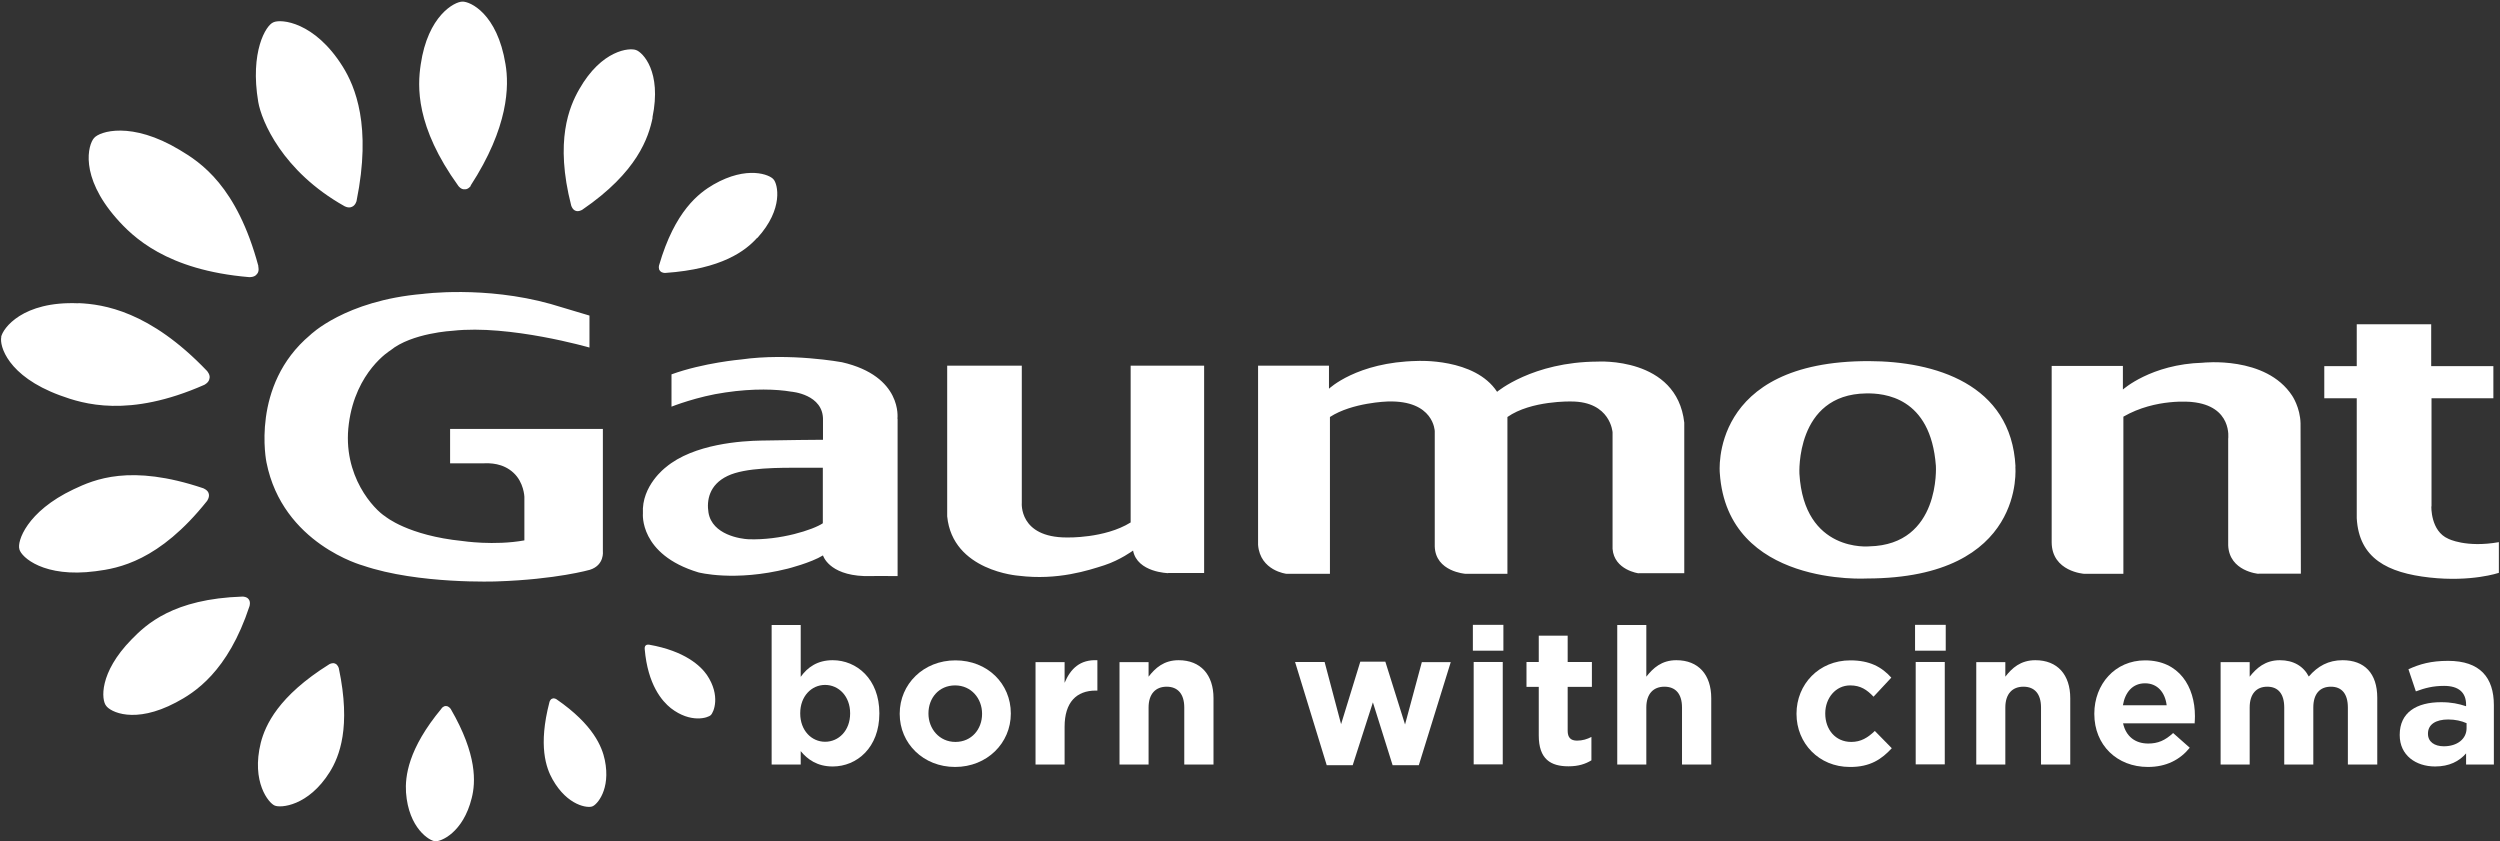 <svg version="1.2" xmlns="http://www.w3.org/2000/svg" viewBox="0 0 1548 521" width="1548" height="521"><rect x="0" y="0" width="1548" height="521" fill="#333333" stroke="none"/><style>.a{fill:#fff}</style><path fill-rule="evenodd" class="a" d="m402 399.2c22.1 3.9 31.8 13.1 35.7 18.7 8.7 12.9 4.2 23.3 2.4 24.9-1.7 1.7-12.4 5.2-24.7-4.3-5.4-4.3-14.3-14.4-16.2-36.6 0 0-0.2-1.5 0.6-2.2 0.8-0.8 2.2-0.5 2.2-0.5zm-60 33.4c1.1-0.6 2.6 0.4 2.6 0.4 22.9 15.8 28.2 29.5 29.9 37.6 3.8 18.4-5 27.8-7.7 28.7-2.7 1.2-15.3-0.2-24.6-16.6-4.1-7.2-9-21-2-47.9 0-0.1 0.5-1.9 1.8-2.2zm-68.6 6c0 0 1.4-1.7 2.9-1.4 1.6 0 2.8 1.8 2.8 1.8 16.5 28.4 15.4 45.6 13 55.1-5.3 21.6-19.3 27.2-22.7 26.8-3.4-0.2-16.4-8-18-30.2-0.6-9.7 1.1-26.9 22.1-52.1zm-69.5-27.3c0 0 2-1.2 3.6-0.4 1.7 0.6 2.3 2.9 2.3 2.9 7.7 36.5 0.3 54.7-5.6 64.2-13.3 21.3-30.6 22.4-34.1 20.8-3.6-1.4-14.7-14.5-8.6-39 2.8-10.7 10.7-28.7 42.4-48.5zm-53.7-41.9c0 0 2.7 0 3.8 1.7 1.3 1.6 0.5 4.2 0.5 4.2-13.4 40.8-34.2 53.7-45.6 59.7-25.7 13.6-40.7 5.7-43.2 2-2.9-3.5-4.6-20.3 15.8-41.1 9-9.2 25.6-25.1 68.7-26.5zm-138.2-29.4c-1.5-4.6 4.4-23.2 33.5-37 12.9-6.1 35.1-15.9 80.3-0.7 0 0 2.9 1.1 3.4 3.2 0.8 2.2-1 4.7-1 4.7-29.7 37.3-54.9 41.7-69 43.5-32 4.2-46-8.7-47.2-13.6zm36.7-152.3c15.3 0.7 44 4.8 79.5 42 0 0 2.2 2.5 1.5 4.7-0.3 2.5-3.2 3.9-3.2 3.9-47 20.7-75 11.8-89.4 6.5-32.6-12-37.5-30.9-36.3-36.1h-0.1c1-5.3 13.2-22.4 47.9-20.9zm111.2-22.8c0 0 0.9 3.2-0.9 4.9-1.4 2-4.7 1.8-4.7 1.8-51.2-4.3-72.2-25-82.3-36.5-22.9-26.2-17.4-45.5-13.8-49.6 3.4-4.2 23.2-10.6 53 7.3 13.1 7.8 35.5 22.4 48.8 72zm60.9-40.5c0 0-0.7 2.9-3 3.7-2.1 1-4.6-0.5-4.6-0.5-38.4-21.6-51.3-52.8-53.3-64.5-5.2-30.9 4.7-47.5 9.4-49.3 4.6-2.2 25.5-0.4 42.9 27.4 7.7 12.3 18 36.7 8.6 83.1zm70.8-9.4c0 0-1.7 2.4-3.8 2.2-2.3 0.3-4-2.1-4-2.1-26.6-36.9-25.3-61.7-23.3-75.1 4.4-30.4 21-39 25.8-39 4.7-0.2 21.6 7.3 26.7 38.7 2.3 13.4 2 39-21.7 75.4zm73.4 100.2c0 0-49.5-14.3-84.6-10.4 0 0-25.4 1.3-38.7 12.2 0 0-21.5 12.9-25.7 45.4-4.3 32.5 16 53.3 22.6 57.4 0 0 14 11.8 47.8 15.2 0 0 19.6 3 38.3-0.4v-27c0 0-0.3-9-6.8-14.9-6.5-6-14.6-6-18.7-5.8h-20.5v-21.3h94.6v75.7c0 0 1.1 8.6-8 11.5 0 0-20.8 6-57.6 7.2 0 0-48.6 1.9-82.9-9.8 0 0-49.8-13.4-59.8-63.9 0 0-10-47.7 27-78.8 0 0 21.6-21.4 69.7-25.5 0 0 38.3-5.2 79.2 6.2l24.1 7.2zm39.1-142.3c-2.5 12.1-9.3 33.6-43.6 57 0 0-2.3 1.4-4.1 0.6-1.9-0.6-2.7-3.2-2.7-3.2-10.3-40.1-1.2-61.3 5-72.1 13.9-24.4 31.2-25.8 35.2-24.2 4 1.4 16 13.2 10.1 41.7zm64.7 74.4c-7.1 7.9-21.7 19.3-56.9 21.7 0 0-2.2 0.1-3.2-1.3-1.2-1.2-0.6-3.4-0.6-3.4 9.8-33.8 24.7-44.8 33.8-50.1 20.8-11.9 34.9-6 37.1-3.1 2.5 2.7 6.5 18.1-10.1 36.3zm87 112.1v97.3c0 0-20.1-0.1-20.7 0-22.1-0.8-25.5-12.8-25.5-12.8-7.5 4.6-21.8 8.2-21.8 8.2-33 8.3-55.4 2.3-55.4 2.3-36.8-11.1-34.3-36.5-34.3-36.5-1-17.2 14.1-28.5 14.1-28.5 17.4-14.7 47.6-16.4 59-16.6 11.3-0.3 38.4-0.5 38.4-0.5v-11.9c0.6-16.4-19.8-17.9-19.8-17.9-8.6-1.5-23.2-2.1-40.6 0.5-17.3 2.4-33.4 8.8-33.4 8.8v-20c19.9-7.2 43-9.2 43-9.2 30.2-4.3 62.6 1.7 62.6 1.7 37.7 8.7 34.3 34.9 34.3 34.9zm-46.3 30.2h-11.4c-15.8 0-36.6-0.2-47.6 5.1-11.5 5.5-13 15.3-11.8 22.7 2.3 13.8 20 16.3 24.8 16.5 19.8 0.7 40.1-5.9 46-9.9 0 0.1 0-34.4 0-34.4zm213.9 65.3c0 0-19.2-0.4-21.8-14 0 0-8 5.9-17.8 9.1-9.7 3.1-28.8 9.5-53 6.5 0 0-41-2.8-44.3-36.8v-93.3h46.2v84.9c0 0-2 21.5 27.9 21.5 0 0 23.4 0.7 39.5-9.3v-97.1h45.5v128.4h-22.3zm291.2 0.1c0 0-15.1-2-16.1-15.2v-72.1c0 0-1.2-19.1-25.6-19.1 0 0-24.8-0.7-39.5 9.6v97.1h-26c0 0-18.6-1.3-19-17v-71.3c0 0-0.4-19.3-29.2-18.4 0 0-21.9 0.6-35.7 9.6v97.1h-26.9c0 0-16.3-1.8-17.6-17.9v-111h43.9v14.3c0 0 17.2-16.5 54.6-17.2 0 0 35.7-2 49.5 19.1 0 0 21.9-18.5 62.1-18.7 0 0 49.2-3.2 53.8 37.8v93.2h-28.2zm233.3-66.1c0 0 6.9 69.1-91.8 69.3 0 0-86.5 5.3-91.2-65.3 0 0-6.9-69.5 92.4-69.3 40.4 0.1 88.1 13.9 90.7 65.3zm-49.2-0.5c-3.2-42.8-32.3-45-43.2-44.8-43.9 0.6-41.3 49.7-41.3 49.7 2.9 49.1 43.3 45 43.3 45 44.3-1 41.2-49.9 41.2-49.9zm199.7 66.9c0 0-18-1.5-18.7-17.6v-66c0 0 2.9-20.4-22.6-22.8 0 0-22.2-2.5-42.3 9.1v97.3h-24.3c0 0-20-1.3-20.1-19.5v-109.2h44.1v14.6c0 0 17.4-15.7 49.4-16.6 0 0 39.1-4.5 55.4 20.4 0 0 5 7.3 5.2 17.2l0.2 93h-26.2zm107.1-41.8c0 0-0.6 15.3 10.5 20.1 0 0 10.9 5.7 31.3 2.1v19c0 0-16.9 5.8-42.9 2.9-26-2.9-43.7-11.8-45.1-36.7v-74.3h-20.1v-19.9h20.1v-25.9h46.1v25.9h38.5v19.9h-38.3v67z"/><path fill-rule="evenodd" class="a" d="m515.6 474.6c-9.6 0-15.6-4.4-19.8-9.5v8.3h-18v-86.4h18v32.1c4.3-6 10.4-10.3 19.8-10.3 14.8 0 28.9 11.6 28.9 32.8v0.2c0 21.1-13.9 32.8-28.9 32.8zm10.8-33c0-10.5-7.1-17.5-15.5-17.5-8.4 0-15.4 7-15.4 17.5v0.2c0 10.5 7 17.5 15.4 17.5 8.4 0 15.5-6.9 15.5-17.5z"/><path fill-rule="evenodd" class="a" d="m591.4 474.9c-19.7 0-34.3-14.6-34.3-32.8v-0.2c0-18.3 14.7-33 34.5-33 19.9 0 34.3 14.5 34.3 32.8v0.2c0 18.2-14.7 33-34.5 33zm16.7-33c0-9.4-6.7-17.5-16.7-17.5-10.1 0-16.5 7.9-16.5 17.3v0.2c0 9.3 6.7 17.5 16.7 17.5 10.1 0 16.5-8 16.5-17.3z"/><path class="a" d="m678.5 427.6c-11.9 0-19.3 7.2-19.3 22.4v23.4h-18v-63.4h18v12.8c3.7-8.8 9.6-14.5 20.3-14v18.8z"/><path class="a" d="m733.3 473.4v-35.3c0-8.5-4.1-12.9-10.9-12.9-6.8 0-11.2 4.4-11.2 12.9v35.3h-18v-63.4h18v9c4.1-5.3 9.4-10.2 18.6-10.2 13.6 0 21.6 9 21.6 23.5v41.1c0 0-18 0-18.1 0z"/><path class="a" d="m878.6 473.8h-16.3l-12.2-38.9-12.5 38.9h-16.1l-19.6-63.9h18.3l10.2 38.5 11.9-38.7h15.5l12.2 38.9 10.4-38.6h17.9l-19.8 63.9z"/><path class="a" d="m912 402.9v-16h18.9v16zm18.5 7v63.4h-18v-63.4z"/><path class="a" d="m971.2 474.5c-11 0-18.4-4.4-18.4-19.1v-30.1h-7.6v-15.4h7.6v-16.3h17.9v16.3h15v15.4h-15v27.2c0 4.1 1.8 6.1 5.8 6.1 3.3 0 6.3-0.9 8.9-2.3v14.5c-3.8 2.3-8.1 3.7-14.2 3.7z"/><path class="a" d="m1041.5 473.4v-35.3c0-8.5-4-12.9-10.9-12.9-6.8 0-11.2 4.4-11.2 12.9v35.3h-18v-86.4h18v32c4.2-5.3 9.4-10.2 18.6-10.2 13.7 0 21.6 9 21.6 23.5v41.1c0 0-18 0-18.1 0z"/><path class="a" d="m1145.4 474.9c-19.1 0-33-14.7-33-32.8v-0.2c0-18.2 13.9-33 33.3-33 11.9 0 19.4 4 25.4 10.7l-11 11.8c-4.1-4.3-8-7-14.5-7-9 0-15.4 7.9-15.4 17.3v0.2c0 9.7 6.2 17.5 16.1 17.5 6 0 10.2-2.6 14.6-6.8l10.5 10.7c-6.2 6.7-13.3 11.7-26 11.6z"/><path class="a" d="m1185.8 402.9v-16h19v16zm18.4 7v63.4h-18v-63.4z"/><path class="a" d="m1263.8 473.4v-35.3c0-8.5-4-12.9-10.9-12.9-6.8 0-11.2 4.4-11.2 12.9v35.3h-18v-63.4h18v9c4.1-5.3 9.4-10.2 18.6-10.2 13.7 0 21.6 9 21.6 23.5v41.1c0 0-18 0-18.1 0z"/><path fill-rule="evenodd" class="a" d="m1358.8 447.9h-44.2c1.8 8.1 7.5 12.5 15.6 12.5 6 0 10.4-1.9 15.4-6.5l10.3 9.1c-6 7.4-14.5 11.9-25.9 11.9-19.1 0-33.2-13.5-33.2-32.8v-0.2c0-18.2 12.8-33 31.4-33 21.2 0 30.9 16.4 30.9 34.5v0.2c0 1.8-0.1 2.8-0.2 4.5zm-30.6-24.8c-7.5 0-12.3 5.3-13.7 13.6h27.1c-1-8.1-5.8-13.6-13.4-13.6z"/><path class="a" d="m1453.8 473.4v-35.3c0-8.5-3.8-12.9-10.5-12.9-6.8 0-10.9 4.4-10.9 12.9v35.3h-18v-35.3c0-8.5-3.8-12.9-10.5-12.9-6.7 0-10.9 4.4-10.9 12.9v35.3h-18v-63.4h18v9c4.2-5.3 9.6-10.2 18.7-10.2 8.4 0 14.6 3.7 17.9 10.1 5.6-6.5 12.2-10.1 20.9-10.1 13.5 0 21.5 8 21.5 23.3v41.3h-18.1z"/><path fill-rule="evenodd" class="a" d="m1527 473.4v-6.9c-4.3 4.9-10.4 8.1-19.2 8.1-11.9 0-21.9-6.9-21.9-19.4v-0.2c0-13.9 10.5-20.2 25.6-20.2 6.4 0 11 1 15.5 2.5v-1c0-7.5-4.6-11.6-13.6-11.6-6.9 0-11.8 1.3-17.5 3.4l-4.6-13.7c7-3.2 13.9-5.2 24.6-5.2 19.7 0 28.3 10.3 28.3 27.4v36.8zm0.3-25.7v0.1q0.1 0 0.1 0zm-11.4-2.2c-7.7 0-12.5 3.1-12.5 8.7v0.2c0 4.9 4 7.7 9.8 7.7 8.4 0 14.1-4.6 14.1-11.2v-3.1c-3.1-1.4-7-2.3-11.4-2.3z"/></svg>